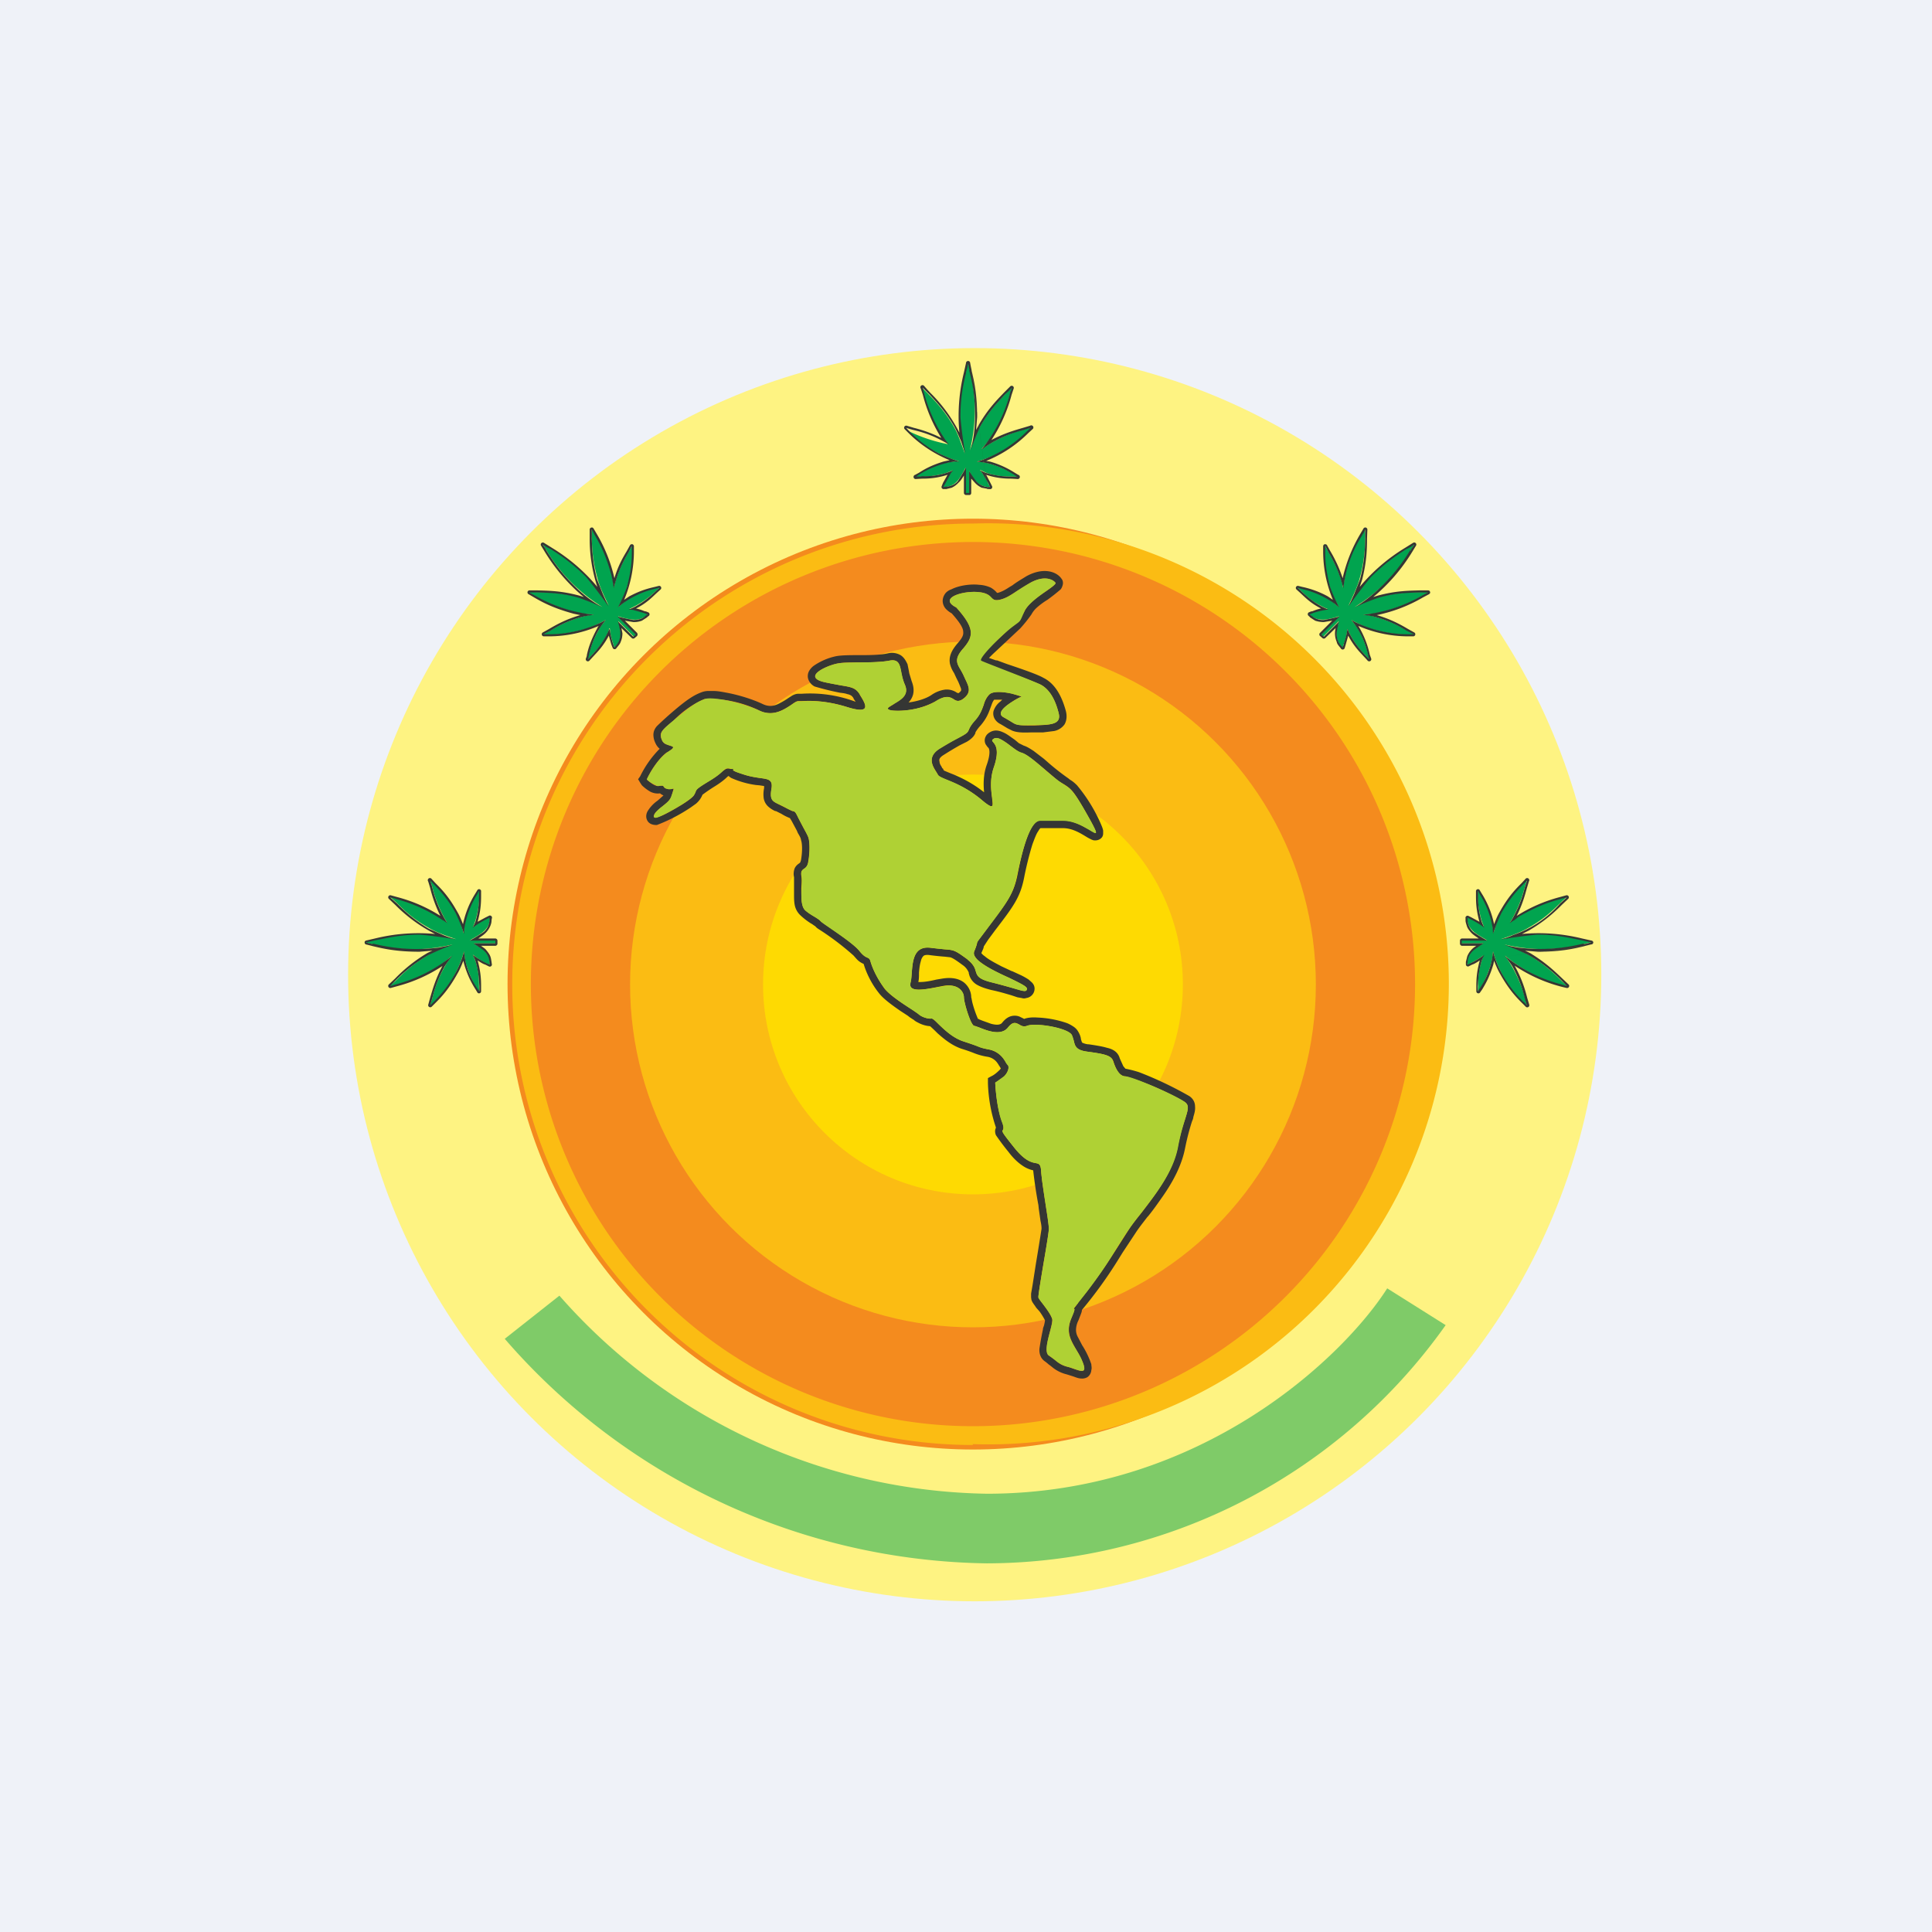 <?xml version="1.0" encoding="UTF-8"?>
<!-- generated by Finnhub -->
<svg viewBox="0 0 55.5 55.5" xmlns="http://www.w3.org/2000/svg">
<path d="M 0,0 H 55.5 V 55.5 H 0 Z" fill="rgb(239, 242, 248)"/>
<circle cx="28" cy="28" r="18" fill="rgb(254, 243, 130)"/>
<circle cx="27.95" cy="28.27" r="13.37" fill="rgb(244, 139, 30)"/>
<path d="M 27.94,41.485 A 13.23,13.23 0 1,0 27.95,15.04 A 13.23,13.23 0 0,0 27.95,41.51 Z M 27.95,40.97 A 12.7,12.7 0 1,0 27.95,15.57 A 12.7,12.7 0 0,0 27.95,40.97 Z" fill="rgb(251, 188, 19)" fill-rule="evenodd"/>
<circle cx="27.95" cy="28.28" r="9.85" fill="rgb(251, 188, 19)"/>
<circle cx="27.95" cy="28.28" r="6.03" fill="rgb(254, 218, 2)"/>
<path d="M 18.33,22.385 L 18.39,22.3 A 2.95,2.95 0 0,1 18.95,21.51 A 0.43,0.43 0 0,1 18.83,21.35 A 0.55,0.55 0 0,1 18.77,21.11 C 18.77,21.01 18.81,20.93 18.87,20.86 A 9.94,9.94 0 0,1 19.32,20.45 C 19.75,20.08 19.95,19.96 20.17,19.88 A 0.55,0.55 0 0,1 20.33,19.85 H 20.5 C 20.63,19.85 20.77,19.88 20.93,19.91 C 21.23,19.97 21.6,20.08 21.9,20.22 C 22.1,20.32 22.26,20.28 22.42,20.19 A 2.03,2.03 0 0,0 22.65,20.05 L 22.76,19.98 C 22.8,19.96 22.86,19.93 22.93,19.93 H 23.02 A 3.71,3.71 0 0,1 24.58,20.16 A 5.62,5.62 0 0,0 24.52,20.07 V 20.06 A 0.25,0.25 0 0,0 24.45,19.98 A 0.32,0.32 0 0,0 24.34,19.94 C 24.29,19.92 24.22,19.91 24.13,19.9 L 24.08,19.89 A 7.74,7.74 0 0,1 23.4,19.72 A 0.38,0.38 0 0,1 23.23,19.54 A 0.3,0.3 0 0,1 23.24,19.28 A 0.5,0.5 0 0,1 23.37,19.13 A 1.78,1.78 0 0,1 24.02,18.85 C 24.18,18.82 24.44,18.82 24.68,18.82 H 24.76 C 25.05,18.82 25.32,18.81 25.5,18.77 A 0.5,0.5 0 0,1 25.87,18.82 C 25.98,18.89 26.03,19 26.07,19.08 L 26.11,19.28 L 26.12,19.34 L 26.19,19.57 C 26.24,19.7 26.26,19.82 26.23,19.95 A 0.54,0.54 0 0,1 26.1,20.18 C 26.33,20.15 26.58,20.08 26.75,19.97 A 0.9,0.9 0 0,1 27.15,19.81 A 0.51,0.51 0 0,1 27.49,19.9 L 27.52,19.91 H 27.54 C 27.6,19.86 27.61,19.84 27.61,19.83 V 19.79 A 3.9,3.9 0 0,0 27.53,19.59 L 27.47,19.47 L 27.41,19.34 L 27.38,19.29 A 0.81,0.81 0 0,1 27.29,19.07 C 27.25,18.87 27.33,18.69 27.5,18.49 C 27.65,18.32 27.68,18.24 27.67,18.15 C 27.67,18.05 27.59,17.9 27.34,17.62 A 0.7,0.7 0 0,1 27.18,17.5 A 0.35,0.35 0 0,1 27.08,17.27 C 27.08,17.17 27.12,17.09 27.17,17.03 C 27.22,16.98 27.27,16.95 27.33,16.93 C 27.54,16.82 27.88,16.77 28.13,16.8 A 0.9,0.9 0 0,1 28.46,16.88 A 0.62,0.62 0 0,1 28.64,17.03 H 28.67 C 28.77,17 28.87,16.95 28.99,16.87 L 29.09,16.81 C 29.19,16.73 29.33,16.65 29.49,16.55 C 29.99,16.28 30.36,16.43 30.49,16.62 C 30.55,16.69 30.54,16.78 30.52,16.83 A 0.3,0.3 0 0,1 30.47,16.93 A 5.31,5.31 0 0,1 30.09,17.23 C 29.99,17.29 29.88,17.37 29.79,17.45 A 0.7,0.7 0 0,0 29.63,17.65 A 4.02,4.02 0 0,1 29.31,18.05 L 28.81,18.52 L 28.51,18.8 L 28.41,18.9 L 28.61,18.97 H 28.64 L 28.94,19.08 C 29.36,19.22 29.82,19.38 29.97,19.47 C 30.34,19.65 30.52,20.06 30.62,20.43 C 30.65,20.55 30.65,20.69 30.58,20.81 A 0.48,0.48 0 0,1 30.28,21 L 29.96,21.04 H 29.61 C 29.35,21.05 29.21,21.04 29.08,20.99 L 28.94,20.92 A 10.98,10.98 0 0,0 28.74,20.8 A 0.39,0.39 0 0,1 28.58,20.66 A 0.31,0.31 0 0,1 28.54,20.43 A 0.56,0.56 0 0,1 28.74,20.15 L 28.79,20.1 H 28.56 C 28.51,20.16 28.5,20.21 28.45,20.34 C 28.4,20.48 28.34,20.64 28.17,20.84 A 1.05,1.05 0 0,0 28.02,21.04 V 21.06 A 0.4,0.4 0 0,1 27.93,21.19 A 0.77,0.77 0 0,1 27.77,21.31 L 27.57,21.41 A 9.6,9.6 0 0,0 27.12,21.68 C 27.02,21.74 27,21.78 26.99,21.8 A 0.12,0.12 0 0,0 26.99,21.88 C 26.99,21.92 27.01,21.97 27.04,22.01 L 27.07,22.07 L 27.09,22.08 L 27.11,22.13 L 27.15,22.15 L 27.27,22.2 L 27.42,22.26 C 27.65,22.36 27.94,22.5 28.27,22.76 C 28.25,22.55 28.24,22.26 28.35,21.96 C 28.47,21.61 28.41,21.51 28.4,21.49 A 0.22,0.22 0 0,0 28.37,21.46 L 28.32,21.39 A 0.24,0.24 0 0,1 28.32,21.15 C 28.35,21.09 28.41,21.05 28.43,21.04 C 28.57,20.95 28.71,20.99 28.8,21.03 C 28.9,21.07 28.98,21.13 29.05,21.18 L 29.15,21.25 L 29.27,21.35 L 29.41,21.42 C 29.51,21.45 29.61,21.52 29.69,21.57 L 29.99,21.8 L 30.15,21.94 A 6.86,6.86 0 0,0 30.69,22.36 L 30.74,22.4 C 30.81,22.44 30.87,22.49 30.94,22.56 A 4.59,4.59 0 0,1 31.62,23.66 C 31.65,23.73 31.68,23.8 31.69,23.86 V 23.93 C 31.69,23.96 31.69,24.01 31.65,24.06 C 31.56,24.16 31.45,24.14 31.42,24.14 A 0.38,0.38 0 0,1 31.32,24.1 A 1.19,1.19 0 0,1 31.21,24.04 C 31.03,23.93 30.8,23.79 30.54,23.79 H 29.89 S 29.86,23.81 29.83,23.87 C 29.77,23.95 29.72,24.09 29.66,24.25 C 29.56,24.57 29.47,24.95 29.42,25.21 C 29.31,25.77 29.12,26.03 28.59,26.72 L 28.39,26.99 A 23.04,23.04 0 0,0 28.26,27.19 C 28.26,27.23 28.23,27.29 28.19,27.38 C 28.21,27.4 28.23,27.43 28.29,27.47 C 28.39,27.56 28.58,27.66 28.77,27.76 L 29.07,27.9 H 29.08 L 29.34,28.02 A 2,2 0 0,1 29.55,28.14 L 29.64,28.22 C 29.66,28.24 29.72,28.3 29.72,28.4 C 29.72,28.44 29.71,28.51 29.66,28.57 A 0.27,0.27 0 0,1 29.48,28.67 C 29.43,28.69 29.38,28.68 29.35,28.67 L 29.23,28.65 L 29.05,28.59 C 28.91,28.55 28.72,28.49 28.48,28.44 C 28.28,28.39 28.15,28.34 28.05,28.28 A 0.49,0.49 0 0,1 27.85,28.03 L 27.83,27.96 V 27.94 A 0.37,0.37 0 0,0 27.8,27.88 A 0.47,0.47 0 0,0 27.65,27.72 C 27.42,27.55 27.36,27.52 27.3,27.5 L 27.12,27.48 H 27.11 A 7.8,7.8 0 0,1 26.73,27.44 C 26.61,27.42 26.55,27.44 26.53,27.46 C 26.5,27.49 26.47,27.53 26.45,27.62 C 26.42,27.72 26.41,27.82 26.4,27.94 V 27.97 C 26.4,28.05 26.4,28.13 26.38,28.21 H 26.43 C 26.57,28.21 26.73,28.18 26.9,28.14 L 27.08,28.11 C 27.34,28.07 27.55,28.11 27.7,28.23 C 27.84,28.35 27.9,28.51 27.9,28.65 A 0.2,0.2 0 0,0 27.91,28.68 V 28.69 L 27.93,28.79 A 3.13,3.13 0 0,0 28.09,29.26 V 29.27 H 28.12 V 29.28 L 28.22,29.32 L 28.47,29.41 C 28.66,29.46 28.74,29.43 28.78,29.39 C 28.86,29.29 28.94,29.22 29.05,29.19 C 29.17,29.16 29.27,29.19 29.32,29.22 A 1.09,1.09 0 0,1 29.42,29.27 C 29.52,29.23 29.67,29.22 29.79,29.23 A 2.97,2.97 0 0,1 30.65,29.39 A 1,1 0 0,1 30.82,29.48 C 30.87,29.51 30.93,29.56 30.97,29.63 C 31.02,29.71 31.04,29.78 31.05,29.83 V 29.85 L 31.08,29.94 L 31.1,29.96 C 31.12,29.96 31.16,29.99 31.26,30 H 31.28 C 31.48,30.03 31.67,30.06 31.8,30.1 C 31.94,30.13 32.1,30.2 32.16,30.38 L 32.17,30.41 L 32.27,30.63 L 32.33,30.7 A 3.37,3.37 0 0,1 32.72,30.8 A 10.48,10.48 0 0,1 34.17,31.49 C 34.27,31.56 34.33,31.66 34.33,31.79 C 34.34,31.89 34.31,31.99 34.28,32.09 C 34.28,32.13 34.26,32.17 34.24,32.22 C 34.18,32.41 34.11,32.65 34.04,33 C 33.94,33.5 33.68,33.97 33.4,34.37 C 33.26,34.57 33.12,34.77 32.98,34.94 L 32.96,34.96 C 32.83,35.13 32.71,35.28 32.62,35.42 L 32.25,35.98 L 32.12,36.19 A 12.53,12.53 0 0,1 31.08,37.63 C 31.08,37.68 31.06,37.72 31.05,37.75 L 30.98,37.93 A 0.63,0.63 0 0,0 30.91,38.2 C 30.91,38.28 30.93,38.35 30.97,38.42 L 31.09,38.65 L 31.11,38.68 A 2.5,2.5 0 0,1 31.35,39.19 C 31.35,39.24 31.37,39.29 31.35,39.36 A 0.27,0.27 0 0,1 31.24,39.56 A 0.3,0.3 0 0,1 31.06,39.6 C 30.98,39.6 30.89,39.56 30.83,39.54 L 30.8,39.53 L 30.64,39.48 A 1.04,1.04 0 0,1 30.26,39.3 L 30.16,39.22 L 30.13,39.2 A 1.31,1.31 0 0,0 30.02,39.11 C 29.87,39.01 29.85,38.84 29.86,38.74 A 8.93,8.93 0 0,1 29.96,38.19 C 29.96,38.15 29.98,38.11 29.99,38.08 A 1.47,1.47 0 0,0 30.02,37.93 L 30.01,37.91 A 1.98,1.98 0 0,0 29.86,37.67 L 29.77,37.57 L 29.73,37.51 A 1.84,1.84 0 0,1 29.68,37.44 A 0.38,0.38 0 0,1 29.63,37.34 L 29.62,37.27 V 37.16 L 29.66,36.93 L 29.76,36.29 L 29.77,36.23 A 74.6,74.6 0 0,0 29.92,35.3 C 29.92,35.27 29.92,35.2 29.89,35.07 L 29.84,34.72 L 29.83,34.62 A 13.64,13.64 0 0,1 29.68,33.62 A 0.87,0.87 0 0,1 29.38,33.49 C 29.26,33.41 29.12,33.29 28.97,33.09 A 6.86,6.86 0 0,1 28.61,32.61 A 0.28,0.28 0 0,1 28.59,32.45 L 28.61,32.39 A 4.36,4.36 0 0,1 28.38,31.11 V 30.97 L 28.49,30.91 C 28.52,30.9 28.61,30.84 28.69,30.76 A 0.23,0.23 0 0,0 28.75,30.69 V 30.68 C 28.73,30.67 28.72,30.65 28.72,30.63 H 28.71 A 0.89,0.89 0 0,0 28.64,30.52 A 0.43,0.43 0 0,0 28.38,30.36 A 1.83,1.83 0 0,1 28,30.26 A 4.38,4.38 0 0,0 27.63,30.13 C 27.33,30.03 27.1,29.83 26.93,29.68 A 4.48,4.48 0 0,0 26.72,29.48 L 26.64,29.47 A 0.9,0.9 0 0,1 26.36,29.37 A 0.48,0.48 0 0,1 26.24,29.29 L 26.22,29.28 A 4.1,4.1 0 0,0 26.13,29.22 L 26.08,29.18 L 25.85,29.03 C 25.65,28.89 25.38,28.7 25.25,28.53 C 25.01,28.23 24.87,27.9 24.81,27.69 A 0.62,0.62 0 0,1 24.7,27.63 C 24.64,27.59 24.59,27.53 24.52,27.45 A 7.8,7.8 0 0,0 23.5,26.68 A 1.03,1.03 0 0,1 23.46,26.65 L 23.41,26.6 L 23.39,26.59 A 2,2 0 0,0 23.32,26.54 L 23.3,26.53 A 2,2 0 0,1 23,26.3 A 0.55,0.55 0 0,1 22.83,26 C 22.81,25.9 22.81,25.79 22.81,25.69 V 25.2 A 0.45,0.45 0 0,1 22.83,24.94 C 22.87,24.86 22.93,24.82 22.96,24.8 A 0.14,0.14 0 0,0 22.99,24.77 L 23.01,24.71 C 23.06,24.41 23.04,24.21 23.01,24.13 C 23.01,24.09 22.98,24.03 22.92,23.93 L 22.89,23.86 L 22.74,23.58 A 2.32,2.32 0 0,0 22.69,23.5 A 1.29,1.29 0 0,1 22.45,23.38 L 22.29,23.3 H 22.27 A 0.8,0.8 0 0,1 22.08,23.18 A 0.42,0.42 0 0,1 21.94,22.94 A 0.86,0.86 0 0,1 21.95,22.64 V 22.58 L 21.82,22.56 L 21.71,22.55 A 2.6,2.6 0 0,1 21.01,22.35 A 0.39,0.39 0 0,1 20.93,22.29 L 20.9,22.31 C 20.84,22.37 20.73,22.47 20.5,22.61 A 4.63,4.63 0 0,0 20.18,22.83 A 0.65,0.65 0 0,1 19.99,23.09 L 19.85,23.19 A 4.84,4.84 0 0,1 18.87,23.7 C 18.82,23.7 18.67,23.7 18.6,23.58 S 18.58,23.35 18.6,23.31 A 1,1 0 0,1 18.89,23 L 19.06,22.85 A 0.37,0.37 0 0,1 18.96,22.79 A 0.46,0.46 0 0,1 18.66,22.73 A 1.23,1.23 0 0,1 18.44,22.56 L 18.4,22.5 L 18.34,22.4 Z M 18.9,22.73 Z M 19.14,22.65 L 19.2,22.67 C 19.29,22.67 19.34,22.65 19.35,22.66 L 19.32,22.77 L 19.31,22.81 L 19.29,22.86 V 22.88 C 19.24,22.98 19.21,23.02 19.02,23.17 A 1.62,1.62 0 0,0 18.83,23.34 C 18.76,23.44 18.76,23.5 18.85,23.49 L 18.99,23.44 L 19.08,23.4 C 19.38,23.25 19.84,22.98 19.93,22.85 A 0.49,0.49 0 0,0 19.98,22.75 C 20.01,22.67 20.02,22.65 20.38,22.43 C 20.6,22.3 20.7,22.21 20.76,22.15 L 20.85,22.09 C 20.89,22.07 20.93,22.07 20.99,22.09 C 21.08,22.09 21.08,22.09 21.07,22.11 C 21.05,22.11 21.03,22.14 21.25,22.21 L 21.37,22.25 C 21.55,22.31 21.71,22.33 21.83,22.35 C 22.08,22.38 22.21,22.4 22.16,22.67 C 22.11,22.98 22.2,23.02 22.38,23.11 L 22.56,23.2 L 22.76,23.3 C 22.84,23.31 22.85,23.32 22.93,23.49 L 23.07,23.76 C 23.14,23.89 23.2,23.99 23.22,24.06 C 23.26,24.18 23.27,24.44 23.22,24.74 C 23.2,24.89 23.14,24.93 23.09,24.96 C 23.04,25 23,25.03 23.02,25.16 C 23.04,25.26 23.03,25.38 23.02,25.51 C 23.02,25.76 23.01,26.03 23.13,26.15 C 23.23,26.24 23.34,26.3 23.43,26.35 C 23.5,26.4 23.55,26.43 23.58,26.47 L 23.87,26.67 C 24.15,26.87 24.55,27.14 24.69,27.32 C 24.8,27.46 24.87,27.49 24.92,27.51 C 24.96,27.53 24.99,27.54 25.01,27.63 C 25.06,27.81 25.2,28.11 25.41,28.4 C 25.57,28.6 25.96,28.85 26.2,29 L 26.4,29.14 C 26.45,29.2 26.66,29.28 26.76,29.26 C 26.8,29.26 26.86,29.32 26.96,29.42 C 27.13,29.58 27.38,29.82 27.69,29.92 L 28.08,30.05 C 28.17,30.09 28.21,30.11 28.42,30.15 A 0.7,0.7 0 0,1 28.9,30.53 L 28.95,30.59 C 29,30.64 28.97,30.79 28.85,30.92 C 28.74,31.01 28.63,31.08 28.59,31.1 C 28.6,31.33 28.65,31.88 28.79,32.23 C 28.85,32.4 28.82,32.43 28.81,32.46 C 28.78,32.51 28.78,32.52 29.13,32.96 C 29.44,33.35 29.63,33.39 29.75,33.41 C 29.85,33.43 29.9,33.44 29.91,33.66 C 29.93,33.93 30,34.34 30.05,34.68 C 30.1,34.98 30.13,35.22 30.13,35.3 C 30.13,35.38 30.06,35.82 29.98,36.27 C 29.9,36.75 29.82,37.24 29.83,37.27 A 1,1 0 0,0 29.94,37.43 C 30.05,37.58 30.21,37.79 30.23,37.91 C 30.23,37.98 30.2,38.11 30.16,38.26 C 30.09,38.53 30.01,38.86 30.13,38.94 L 30.3,39.06 C 30.4,39.15 30.5,39.23 30.7,39.27 L 30.87,39.33 C 31.08,39.4 31.24,39.46 31.09,39.1 C 31.04,38.97 30.97,38.86 30.91,38.76 C 30.75,38.48 30.61,38.24 30.79,37.84 A 1.9,1.9 0 0,0 30.8,37.8 C 30.91,37.56 30.85,37.6 30.84,37.6 L 30.97,37.43 V 37.42 L 31.23,37.09 C 31.67,36.51 31.87,36.19 32.07,35.88 L 32.44,35.3 C 32.54,35.15 32.66,35 32.79,34.84 C 33.2,34.3 33.69,33.67 33.83,32.96 C 33.9,32.59 33.98,32.34 34.04,32.16 C 34.13,31.87 34.17,31.76 34.04,31.66 A 8.03,8.03 0 0,0 32.33,30.92 C 32.13,30.92 32.03,30.64 31.98,30.48 L 31.97,30.46 C 31.91,30.31 31.67,30.27 31.23,30.21 C 30.91,30.17 30.88,30.05 30.85,29.91 L 30.79,29.73 C 30.67,29.53 29.74,29.37 29.5,29.47 C 29.4,29.5 29.34,29.47 29.28,29.43 C 29.18,29.38 29.1,29.33 28.95,29.53 C 28.75,29.76 28.36,29.61 28.14,29.52 L 27.99,29.47 C 27.89,29.47 27.69,28.8 27.69,28.65 C 27.69,28.5 27.54,28.25 27.11,28.32 L 26.95,28.35 C 26.55,28.43 26.09,28.52 26.15,28.23 C 26.18,28.15 26.18,28.06 26.19,27.95 C 26.22,27.6 26.25,27.15 26.76,27.23 L 27.13,27.27 C 27.41,27.29 27.43,27.3 27.78,27.55 L 27.82,27.59 C 27.9,27.65 27.95,27.72 27.98,27.77 C 28.01,27.82 28.02,27.87 28.03,27.9 C 28.07,28.03 28.1,28.13 28.53,28.23 L 29.12,28.39 L 29.3,28.44 C 29.44,28.48 29.5,28.48 29.5,28.4 C 29.5,28.37 29.45,28.33 29.36,28.28 L 29.19,28.19 L 28.99,28.09 C 28.69,27.96 28.35,27.79 28.15,27.63 A 0.52,0.52 0 0,1 27.99,27.45 A 0.16,0.16 0 0,1 27.99,27.32 C 28.06,27.15 28.06,27.12 28.07,27.09 C 28.07,27.04 28.11,27.01 28.42,26.59 C 28.95,25.89 29.11,25.67 29.22,25.17 C 29.32,24.66 29.55,23.57 29.88,23.57 H 30.54 C 30.79,23.57 31.02,23.68 31.19,23.78 L 31.29,23.83 L 31.32,23.85 C 31.49,23.95 31.54,23.99 31.41,23.73 A 6.28,6.28 0 0,0 31.28,23.49 C 30.85,22.72 30.78,22.67 30.58,22.54 L 30.41,22.44 L 30.01,22.1 C 29.76,21.89 29.51,21.67 29.35,21.63 C 29.25,21.6 29.14,21.51 29.02,21.42 A 1.73,1.73 0 0,0 28.71,21.22 C 28.65,21.2 28.59,21.19 28.55,21.22 C 28.48,21.26 28.5,21.28 28.53,21.32 C 28.59,21.39 28.72,21.54 28.55,22.04 C 28.43,22.38 28.47,22.71 28.5,22.92 V 22.94 C 28.53,23.16 28.54,23.24 28.31,23.07 A 3.6,3.6 0 0,1 28.19,22.97 C 27.79,22.64 27.42,22.49 27.19,22.4 C 27.05,22.34 26.96,22.3 26.94,22.25 L 26.9,22.18 C 26.8,22.02 26.61,21.74 27,21.5 A 9.86,9.86 0 0,1 27.66,21.13 C 27.79,21.05 27.8,21.03 27.83,20.97 C 27.85,20.92 27.88,20.84 28.01,20.69 C 28.16,20.53 28.21,20.38 28.26,20.25 A 0.68,0.68 0 0,1 28.42,19.95 C 28.52,19.85 28.81,19.87 29.05,19.92 L 29.35,20.01 C 29.27,20.04 29.18,20.09 29.09,20.15 C 28.84,20.31 28.62,20.5 28.84,20.61 L 29.06,20.74 C 29.19,20.82 29.23,20.84 29.6,20.84 H 29.71 C 30.17,20.82 30.5,20.82 30.41,20.48 C 30.32,20.12 30.16,19.8 29.88,19.66 A 20.39,20.39 0 0,0 28.23,19.06 H 28.21 A 3.26,3.26 0 0,1 28.01,18.96 L 28.16,18.83 L 28.18,18.81 L 28.37,18.64 C 28.77,18.28 29.36,17.74 29.43,17.56 C 29.53,17.34 29.83,17.13 30.07,16.97 C 30.23,16.86 30.34,16.77 30.32,16.74 C 30.26,16.66 30.02,16.51 29.6,16.74 L 29.21,16.98 C 29.03,17.1 28.89,17.19 28.71,17.23 C 28.57,17.26 28.53,17.22 28.48,17.17 C 28.43,17.11 28.35,17.03 28.12,17.01 C 27.66,16.96 26.94,17.18 27.47,17.45 C 28.01,18.05 27.97,18.28 27.67,18.63 C 27.41,18.92 27.48,19.05 27.59,19.23 A 2.1,2.1 0 0,1 27.72,19.49 C 27.83,19.72 27.92,19.89 27.66,20.08 C 27.53,20.17 27.46,20.13 27.39,20.08 C 27.29,20.02 27.17,19.96 26.87,20.15 A 2.27,2.27 0 0,1 25.61,20.41 C 25.51,20.39 25.47,20.36 25.54,20.31 L 25.67,20.23 L 25.68,20.22 L 25.71,20.2 C 25.91,20.08 26.12,19.95 25.99,19.66 A 1.61,1.61 0 0,1 25.89,19.32 C 25.85,19.09 25.82,18.92 25.54,18.98 C 25.32,19.02 24.99,19.03 24.69,19.03 C 24.44,19.03 24.2,19.03 24.06,19.06 C 23.74,19.12 23.02,19.45 23.7,19.6 L 24.16,19.69 C 24.46,19.74 24.58,19.76 24.7,19.95 V 19.96 C 24.87,20.23 25.06,20.54 24.33,20.31 C 23.69,20.11 23.25,20.13 23.03,20.14 H 22.93 C 22.88,20.14 22.81,20.19 22.73,20.25 C 22.51,20.39 22.2,20.6 21.81,20.41 A 3.3,3.3 0 0,0 20.24,20.08 A 2.7,2.7 0 0,0 19.35,20.7 C 19,20.99 18.92,21.05 19.02,21.27 C 19.04,21.32 19.09,21.36 19.13,21.38 H 19.14 L 19.25,21.42 C 19.35,21.45 19.4,21.47 19.2,21.59 L 19.18,21.61 H 19.16 C 18.89,21.81 18.66,22.21 18.58,22.39 C 18.6,22.42 18.78,22.56 18.85,22.57 C 18.9,22.59 18.93,22.58 18.95,22.57 H 19.02 C 19.05,22.57 19.06,22.59 19.07,22.6 C 19.08,22.62 19.1,22.64 19.14,22.65 Z M 31.52,23.73 Z M 21.22,22.26 H 21.21 C 21.21,22.27 21.21,22.26 21.21,22.26 Z M 21,22.3 Z M 26.7,29.46 Z M 27.1,22.12 Z M 27.5,19.92 Z M 24.64,20.3 Z" fill="rgb(53, 54, 52)"/>
<path d="M 18.84,22.555 A 0.83,0.83 0 0,1 18.58,22.39 C 18.67,22.19 18.92,21.77 19.2,21.59 C 19.55,21.37 19.12,21.49 19.02,21.27 C 18.92,21.03 19.02,20.97 19.45,20.61 C 19.88,20.25 20.05,20.15 20.25,20.08 C 20.43,20.01 21.25,20.15 21.81,20.41 C 22.37,20.68 22.76,20.15 22.93,20.15 C 23.1,20.15 23.58,20.08 24.33,20.31 C 25.07,20.54 24.86,20.21 24.7,19.95 C 24.54,19.68 24.37,19.75 23.7,19.6 C 23.02,19.45 23.74,19.12 24.06,19.06 C 24.37,19 25.13,19.06 25.54,18.98 C 25.94,18.9 25.83,19.28 25.99,19.66 C 26.16,20.03 25.77,20.15 25.54,20.31 C 25.31,20.47 26.34,20.48 26.87,20.15 C 27.4,19.81 27.36,20.29 27.67,20.08 C 27.97,19.87 27.79,19.66 27.67,19.38 C 27.53,19.1 27.36,18.98 27.67,18.63 C 27.97,18.28 28.01,18.05 27.47,17.45 C 26.94,17.18 27.67,16.96 28.12,17.01 C 28.57,17.06 28.42,17.29 28.72,17.23 C 29,17.17 29.18,16.97 29.6,16.74 C 30.02,16.51 30.26,16.66 30.32,16.74 C 30.38,16.82 29.6,17.2 29.43,17.56 C 29.27,17.92 29.35,17.8 29.03,18.05 C 28.73,18.29 28.09,18.93 28.19,18.98 C 28.28,19.03 29.59,19.52 29.88,19.66 C 30.16,19.8 30.32,20.12 30.41,20.48 C 30.51,20.85 30.11,20.82 29.6,20.83 C 29.08,20.85 29.21,20.8 28.84,20.61 C 28.54,20.46 29.06,20.15 29.35,20.01 C 29.11,19.92 28.58,19.8 28.42,19.95 C 28.22,20.13 28.29,20.38 28.02,20.69 C 27.73,21.01 27.91,20.99 27.66,21.13 C 27.42,21.27 27.47,21.22 27.01,21.5 C 26.54,21.78 26.88,22.13 26.94,22.25 C 27,22.38 27.54,22.43 28.19,22.97 S 28.28,22.81 28.55,22.04 S 28.36,21.34 28.55,21.22 C 28.73,21.1 29.11,21.56 29.35,21.62 C 29.6,21.7 30.06,22.18 30.41,22.43 C 30.76,22.69 30.75,22.55 31.28,23.49 C 31.8,24.43 31.24,23.58 30.54,23.58 H 29.88 C 29.55,23.58 29.32,24.66 29.21,25.17 C 29.11,25.67 28.95,25.9 28.42,26.6 C 27.9,27.3 28.16,26.91 27.99,27.32 C 27.81,27.72 29.5,28.22 29.5,28.4 C 29.5,28.57 29.25,28.4 28.52,28.23 C 27.8,28.06 28.23,27.89 27.78,27.55 C 27.32,27.21 27.43,27.32 26.76,27.23 C 26.1,27.13 26.24,27.9 26.16,28.23 C 26.07,28.56 26.68,28.4 27.11,28.33 C 27.54,28.25 27.69,28.5 27.69,28.65 S 27.89,29.47 27.99,29.47 C 28.09,29.47 28.69,29.84 28.95,29.52 C 29.2,29.21 29.27,29.56 29.5,29.47 C 29.74,29.37 30.67,29.52 30.79,29.73 C 30.9,29.94 30.79,30.15 31.23,30.21 S 31.91,30.31 31.96,30.46 C 32.02,30.61 32.13,30.92 32.33,30.92 C 32.53,30.92 33.83,31.49 34.04,31.66 C 34.25,31.82 34.01,32.04 33.84,32.96 C 33.66,33.89 32.86,34.69 32.44,35.3 C 32.02,35.9 31.93,36.18 31.23,37.1 C 30.53,38 31.04,37.28 30.79,37.84 C 30.53,38.4 30.9,38.64 31.09,39.1 C 31.28,39.55 30.97,39.34 30.69,39.27 C 30.41,39.2 30.33,39.07 30.13,38.94 C 29.93,38.81 30.25,38.1 30.23,37.91 C 30.2,37.72 29.85,37.35 29.83,37.28 C 29.81,37.21 30.13,35.48 30.13,35.3 C 30.13,35.12 29.95,34.14 29.91,33.66 C 29.88,33.19 29.71,33.69 29.13,32.96 C 28.55,32.24 28.95,32.66 28.78,32.23 C 28.65,31.88 28.6,31.33 28.59,31.1 L 28.84,30.92 C 28.97,30.8 29,30.64 28.94,30.59 C 28.89,30.55 28.79,30.22 28.42,30.15 S 28.19,30.08 27.69,29.92 C 27.19,29.77 26.86,29.24 26.76,29.26 A 0.58,0.58 0 0,1 26.39,29.14 C 26.34,29.08 25.64,28.68 25.42,28.4 A 2.4,2.4 0 0,1 25.01,27.63 C 24.96,27.45 24.91,27.59 24.69,27.32 S 23.63,26.54 23.58,26.47 C 23.52,26.39 23.33,26.32 23.13,26.15 C 22.94,25.97 23.07,25.43 23.03,25.17 C 22.98,24.9 23.17,25.04 23.23,24.74 C 23.27,24.44 23.26,24.18 23.23,24.07 C 23.18,23.95 23.07,23.76 22.93,23.49 C 22.8,23.22 22.85,23.37 22.55,23.19 C 22.25,23.02 22.09,23.07 22.16,22.67 S 21.93,22.43 21.37,22.25 C 20.82,22.08 21.22,22.12 20.99,22.08 C 20.77,22.04 20.88,22.13 20.39,22.43 C 19.89,22.73 20.05,22.67 19.93,22.85 C 19.8,23.02 18.98,23.48 18.85,23.49 C 18.72,23.5 18.78,23.35 19.02,23.17 C 19.26,22.98 19.25,22.97 19.32,22.77 C 19.39,22.58 19.35,22.69 19.2,22.67 C 19.04,22.65 19.09,22.57 19.02,22.57 C 18.95,22.57 18.92,22.59 18.85,22.57 Z" fill="rgb(175, 209, 52)"/>
<path d="M 28.15,13.495 L 28.35,13.59 C 28.67,13.69 28.9,13.69 29.09,13.69 L 29.25,13.7 A 2.7,2.7 0 0,0 28.43,13.32 C 28.33,13.29 28.19,13.27 28.06,13.26 C 28.27,13.2 28.52,13.11 28.69,13.01 C 29.15,12.76 29.37,12.55 29.54,12.39 L 29.66,12.27 L 29.44,12.33 A 3.78,3.78 0 0,0 28.19,12.91 C 28.32,12.76 28.46,12.59 28.55,12.44 C 28.85,11.91 28.95,11.57 29.03,11.29 L 29.09,11.11 L 28.9,11.29 C 28.69,11.52 28.43,11.78 28.16,12.24 C 28.06,12.42 27.94,12.71 27.86,12.94 A 4.8,4.8 0 0,0 27.8,10.4 L 27.74,10.68 C 27.66,11 27.57,11.39 27.57,11.98 C 27.57,12.3 27.67,12.84 27.72,13.04 C 27.64,12.82 27.52,12.45 27.39,12.24 C 27.12,11.78 26.86,11.52 26.64,11.29 A 6.56,6.56 0 0,1 26.46,11.11 L 26.52,11.29 C 26.6,11.57 26.69,11.91 27,12.44 L 27.23,12.76 A 4.6,4.6 0 0,1 26.09,12.38 A 3.2,3.2 0 0,0 27.55,13.25 A 2.2,2.2 0 0,0 26.37,13.64 L 26.27,13.7 H 26.43 C 26.63,13.69 26.85,13.68 27.17,13.59 L 27.37,13.51 C 27.24,13.65 27.17,13.79 27.12,13.91 L 27.07,14.01 L 27.14,13.99 A 0.5,0.5 0 0,0 27.49,13.83 C 27.57,13.75 27.69,13.53 27.74,13.43 V 14.17 H 27.84 V 13.53 C 27.89,13.63 27.97,13.77 28.04,13.83 A 0.5,0.5 0 0,0 28.38,13.99 C 28.4,13.99 28.43,13.99 28.45,14.01 L 28.4,13.91 A 1.88,1.88 0 0,0 28.16,13.51 Z" fill="rgb(1, 164, 79)"/>
<path d="M 27.84,10.635 C 27.92,10.95 28.01,11.31 28.01,11.98 A 3.63,3.63 0 0,1 27.88,12.94 A 6.94,6.94 0 0,1 28.16,12.25 C 28.42,11.8 28.67,11.55 28.88,11.32 L 28.97,11.24 L 29.07,11.14 L 29.02,11.27 L 29.01,11.32 A 4.32,4.32 0 0,1 28.19,12.92 A 3.24,3.24 0 0,1 28.49,12.72 C 28.87,12.5 29.16,12.42 29.41,12.35 A 12.51,12.51 0 0,0 29.61,12.29 A 3.7,3.7 0 0,0 29.5,12.39 A 3.55,3.55 0 0,1 28.2,13.22 L 28.06,13.26 A 2.66,2.66 0 0,1 28.42,13.32 C 28.78,13.42 28.97,13.54 29.12,13.63 L 29.22,13.7 L 29.1,13.69 H 29.06 C 28.88,13.69 28.66,13.68 28.34,13.59 A 1.02,1.02 0 0,1 28.16,13.51 L 28.23,13.61 L 28.4,13.9 L 28.41,13.93 L 28.44,13.99 H 28.37 A 0.48,0.48 0 0,1 28.04,13.82 A 3.57,3.57 0 0,1 27.84,13.53 V 14.16 H 27.75 V 13.43 A 6.4,6.4 0 0,1 27.51,13.83 A 0.48,0.48 0 0,1 27.17,13.98 L 27.1,13.99 L 27.13,13.93 L 27.15,13.9 L 27.31,13.6 L 27.38,13.51 A 1.95,1.95 0 0,1 27.2,13.58 C 26.89,13.68 26.67,13.68 26.48,13.68 L 26.45,13.69 H 26.32 A 2.6,2.6 0 0,1 27.41,13.26 H 27.56 A 4.9,4.9 0 0,1 26.96,13.02 A 3.56,3.56 0 0,1 26.03,12.29 A 3.94,3.94 0 0,0 26.23,12.35 C 26.48,12.41 26.76,12.49 27.12,12.69 A 4.28,4.28 0 0,1 27.26,12.77 A 3.78,3.78 0 0,1 27.18,12.67 L 27.16,12.64 A 4.32,4.32 0 0,1 26.51,11.14 A 4.28,4.28 0 0,0 26.69,11.32 C 26.89,11.54 27.15,11.8 27.41,12.25 C 27.48,12.37 27.54,12.52 27.61,12.68 L 27.73,13.04 A 12.1,12.1 0 0,1 27.59,11.99 C 27.59,11.42 27.67,11.04 27.75,10.72 C 27.75,10.67 27.77,10.62 27.78,10.59 L 27.81,10.44 A 4.62,4.62 0 0,0 27.85,10.64 Z M 27.91,10.63 A 6.22,6.22 0 0,1 27.87,10.43 A 0.06,0.06 0 0,0 27.75,10.43 L 27.69,10.7 A 5.21,5.21 0 0,0 27.56,12.43 A 4.4,4.4 0 0,0 26.73,11.29 A 6.4,6.4 0 0,1 26.55,11.09 A 0.06,0.06 0 0,0 26.45,11.16 L 26.51,11.34 A 4.37,4.37 0 0,0 27.04,12.58 A 3.82,3.82 0 0,0 26.25,12.29 L 26.05,12.23 A 0.06,0.06 0 0,0 25.99,12.33 L 26.1,12.44 A 3.61,3.61 0 0,0 27.28,13.22 L 27.1,13.26 C 26.74,13.37 26.54,13.49 26.4,13.58 L 26.29,13.64 A 0.06,0.06 0 0,0 26.32,13.76 L 26.48,13.75 C 26.67,13.75 26.9,13.74 27.22,13.64 L 27.09,13.87 L 27.05,13.97 A 0.06,0.06 0 0,0 27.11,14.05 A 0.5,0.5 0 0,1 27.18,14.05 L 27.34,14.01 A 0.63,0.63 0 0,0 27.54,13.86 C 27.59,13.82 27.64,13.74 27.69,13.66 V 14.16 C 27.69,14.19 27.72,14.22 27.75,14.22 H 27.85 C 27.88,14.22 27.9,14.19 27.9,14.16 V 13.75 L 28,13.86 C 28.07,13.94 28.14,13.98 28.2,14.01 L 28.36,14.04 M 27.91,10.64 C 27.98,10.94 28.07,11.31 28.07,11.98 L 28.04,12.35 L 28.11,12.22 C 28.37,11.76 28.63,11.5 28.84,11.28 L 29.02,11.1 A 0.06,0.06 0 0,1 29.12,11.16 L 29.06,11.34 A 4.37,4.37 0 0,1 28.48,12.64 C 28.86,12.44 29.15,12.36 29.39,12.29 L 29.59,12.23 A 0.06,0.06 0 0,1 29.66,12.33 L 29.54,12.44 A 3.62,3.62 0 0,1 28.33,13.24 L 28.44,13.26 A 2.67,2.67 0 0,1 29.15,13.58 L 29.25,13.64 A 0.06,0.06 0 0,1 29.22,13.76 L 29.06,13.75 C 28.87,13.75 28.64,13.74 28.33,13.64 L 28.45,13.87 L 28.5,13.97 A 0.06,0.06 0 0,1 28.43,14.05 A 0.5,0.5 0 0,0 28.36,14.05" fill="rgb(53, 54, 52)" fill-rule="evenodd"/>
<path d="M 38.69,18.045 L 38.79,18.24 C 38.95,18.54 39.1,18.7 39.24,18.84 L 39.34,18.96 A 3.31,3.31 0 0,1 39.32,18.84 C 39.27,18.67 39.22,18.45 39.04,18.11 C 38.98,18.01 38.9,17.91 38.82,17.81 C 39.01,17.91 39.24,18.03 39.44,18.08 C 39.94,18.22 40.24,18.23 40.48,18.23 H 40.64 A 5.53,5.53 0 0,1 40.45,18.13 C 40.22,18 39.95,17.84 39.51,17.72 C 39.41,17.69 39.28,17.67 39.15,17.65 C 39.35,17.65 39.57,17.62 39.74,17.57 C 40.34,17.41 40.64,17.24 40.89,17.1 L 41.07,17 L 40.8,17.01 C 40.5,17.01 40.13,17.02 39.61,17.15 C 39.41,17.21 39.12,17.34 38.91,17.44 A 4.8,4.8 0 0,0 40.65,15.6 L 40.41,15.75 C 40.13,15.93 39.79,16.14 39.38,16.55 C 39.15,16.78 38.84,17.24 38.73,17.41 C 38.83,17.2 39,16.85 39.06,16.61 A 4.41,4.41 0 0,0 39.21,15.15 L 39.11,15.33 C 38.98,15.57 38.81,15.88 38.65,16.48 L 38.58,16.88 L 38.56,16.76 C 38.43,16.33 38.28,16.06 38.14,15.82 L 38.04,15.63 V 15.8 A 3.19,3.19 0 0,0 38.46,17.44 A 2.2,2.2 0 0,0 38.09,17.16 C 37.75,16.98 37.53,16.93 37.36,16.88 A 3.32,3.32 0 0,1 37.24,16.85 L 37.36,16.96 C 37.5,17.09 37.66,17.26 37.96,17.41 C 38.01,17.44 38.07,17.47 38.14,17.49 A 1.88,1.88 0 0,0 37.59,17.63 L 37.65,17.68 C 37.72,17.73 37.8,17.8 38.01,17.8 C 38.12,17.8 38.36,17.74 38.47,17.7 L 37.95,18.23 L 38.01,18.29 L 38.46,17.84 C 38.43,17.96 38.39,18.11 38.39,18.19 C 38.39,18.39 38.46,18.48 38.52,18.55 L 38.57,18.61 L 38.6,18.51 C 38.64,18.39 38.7,18.24 38.7,18.06 Z" fill="rgb(1, 164, 79)"/>
<path d="M 40.51,15.805 A 5.14,5.14 0 0,1 39.24,17.23 C 39.13,17.31 39.02,17.39 38.91,17.45 A 7.1,7.1 0 0,1 39.6,17.17 C 40.1,17.03 40.46,17.03 40.77,17.02 A 14.9,14.9 0 0,0 41.02,17.02 A 3.97,3.97 0 0,0 40.85,17.11 A 4.32,4.32 0 0,1 39.15,17.66 A 3.2,3.2 0 0,1 39.5,17.72 C 39.93,17.84 40.2,17.99 40.41,18.12 A 8.14,8.14 0 0,0 40.61,18.22 H 40.44 A 3.56,3.56 0 0,1 38.95,17.88 A 5.16,5.16 0 0,1 38.82,17.81 A 2.63,2.63 0 0,1 39.03,18.11 C 39.21,18.43 39.26,18.65 39.3,18.81 V 18.82 L 39.33,18.94 A 3.04,3.04 0 0,0 39.24,18.84 L 39.22,18.82 C 39.09,18.68 38.94,18.52 38.79,18.24 A 1.04,1.04 0 0,1 38.71,18.06 L 38.69,18.17 C 38.67,18.3 38.63,18.4 38.6,18.5 V 18.53 C 38.58,18.55 38.57,18.58 38.57,18.6 A 0.55,0.55 0 0,0 38.52,18.54 A 0.48,0.48 0 0,1 38.4,18.19 C 38.4,18.13 38.42,18.05 38.44,17.96 C 38.44,17.92 38.46,17.88 38.47,17.85 L 38.03,18.29 L 37.96,18.23 L 38.48,17.71 A 5.77,5.77 0 0,1 38.03,17.81 A 0.48,0.48 0 0,1 37.68,17.69 L 37.62,17.65 A 2.5,2.5 0 0,0 37.72,17.61 A 2.2,2.2 0 0,1 38.16,17.51 A 1.97,1.97 0 0,1 37.98,17.43 C 37.69,17.27 37.53,17.12 37.39,16.99 L 37.37,16.97 A 3.17,3.17 0 0,0 37.27,16.88 A 3.26,3.26 0 0,0 37.4,16.92 A 2.6,2.6 0 0,1 38.35,17.35 L 38.47,17.45 A 5.14,5.14 0 0,1 38.21,16.86 C 38.08,16.37 38.07,16.08 38.07,15.85 V 15.68 A 3.89,3.89 0 0,0 38.17,15.88 A 3.72,3.72 0 0,1 38.59,16.9 A 3.54,3.54 0 0,1 39.13,15.38 C 39.13,15.36 39.15,15.34 39.16,15.33 L 39.22,15.21 A 4.1,4.1 0 0,0 39.22,15.47 C 39.21,15.77 39.2,16.13 39.07,16.64 L 38.9,17.07 L 38.74,17.42 A 12.23,12.23 0 0,1 39.38,16.58 C 39.78,16.18 40.11,15.96 40.39,15.78 L 40.51,15.72 L 40.63,15.64 L 40.55,15.76 L 40.52,15.82 Z M 40.57,15.85 L 40.68,15.67 A 0.06,0.06 0 0,0 40.6,15.59 L 40.36,15.74 A 5.21,5.21 0 0,0 39.06,16.86 L 39.13,16.65 C 39.26,16.14 39.27,15.77 39.27,15.47 L 39.28,15.21 A 0.06,0.06 0 0,0 39.17,15.18 L 39.07,15.35 A 4.38,4.38 0 0,0 38.57,16.61 A 3.82,3.82 0 0,0 38.22,15.84 A 5.43,5.43 0 0,1 38.12,15.66 A 0.06,0.06 0 0,0 38.01,15.69 V 15.85 A 3.61,3.61 0 0,0 38.29,17.23 L 38.14,17.13 A 2.66,2.66 0 0,0 37.41,16.86 L 37.29,16.83 A 0.06,0.06 0 0,0 37.24,16.93 L 37.35,17.03 C 37.49,17.16 37.65,17.33 37.95,17.48 C 37.85,17.5 37.77,17.53 37.7,17.56 C 37.66,17.56 37.63,17.58 37.6,17.59 A 0.06,0.06 0 0,0 37.59,17.69 A 0.5,0.5 0 0,1 37.64,17.74 L 37.78,17.83 C 37.84,17.85 37.92,17.87 38.03,17.87 L 38.27,17.83 L 37.92,18.18 A 0.06,0.06 0 0,0 37.92,18.27 L 37.99,18.33 C 38.01,18.35 38.05,18.35 38.07,18.33 L 38.37,18.04 A 0.62,0.62 0 0,0 38.4,18.44 C 38.41,18.5 38.45,18.54 38.48,18.58 M 40.57,15.85 A 5.2,5.2 0 0,1 39.45,17.15 L 39.58,17.11 C 40.1,16.97 40.46,16.97 40.77,16.96 H 41.02 C 41.05,16.96 41.07,16.97 41.08,17 C 41.09,17.03 41.08,17.05 41.05,17.07 L 40.88,17.16 A 4.38,4.38 0 0,1 39.55,17.67 C 39.96,17.79 40.23,17.94 40.45,18.07 L 40.63,18.17 A 0.06,0.06 0 0,1 40.6,18.28 H 40.44 A 3.61,3.61 0 0,1 39.02,17.98 A 2.67,2.67 0 0,1 39.35,18.81 L 39.39,18.92 A 0.06,0.06 0 0,1 39.29,18.98 A 3.65,3.65 0 0,0 39.18,18.86 C 39.05,18.72 38.89,18.56 38.73,18.26 L 38.66,18.51 L 38.63,18.61 A 0.06,0.06 0 0,1 38.52,18.63 A 0.5,0.5 0 0,0 38.48,18.58" fill="rgb(53, 54, 52)" fill-rule="evenodd"/>
<path d="M 42.62,27.415 L 42.56,27.61 C 42.46,27.93 42.46,28.16 42.46,28.36 L 42.45,28.52 L 42.51,28.42 C 42.61,28.26 42.71,28.07 42.83,27.7 C 42.86,27.59 42.88,27.45 42.89,27.33 A 3.25,3.25 0 0,0 43.76,28.8 L 43.88,28.92 C 43.85,28.86 43.84,28.78 43.82,28.71 A 3.77,3.77 0 0,0 43.23,27.45 A 4.35,4.35 0 0,0 45.04,28.35 L 44.85,28.17 A 4.4,4.4 0 0,0 43.91,27.43 A 4.4,4.4 0 0,0 43.21,27.13 A 4.8,4.8 0 0,0 45.54,27.11 L 45.74,27.06 A 7.62,7.62 0 0,1 45.47,27 C 45.14,26.93 44.76,26.84 44.17,26.84 C 43.85,26.84 43.31,26.94 43.11,26.98 C 43.33,26.91 43.7,26.78 43.91,26.65 C 44.37,26.39 44.63,26.13 44.85,25.91 L 45.05,25.73 L 44.85,25.78 A 4.35,4.35 0 0,0 43.38,26.5 A 3.77,3.77 0 0,0 43.81,25.45 L 43.88,25.24 L 43.76,25.36 C 43.6,25.53 43.39,25.74 43.13,26.2 C 43.04,26.37 42.96,26.6 42.9,26.81 C 42.89,26.66 42.87,26.49 42.83,26.36 C 42.72,25.99 42.6,25.79 42.51,25.64 L 42.45,25.54 A 4,4 0 0,1 42.45,25.7 C 42.45,25.89 42.47,26.12 42.56,26.44 L 42.63,26.63 A 1.88,1.88 0 0,0 42.14,26.33 L 42.15,26.41 C 42.16,26.5 42.17,26.61 42.32,26.75 C 42.4,26.83 42.62,26.95 42.72,27.01 H 41.98 V 27.1 H 42.61 C 42.51,27.16 42.38,27.24 42.31,27.3 C 42.17,27.45 42.16,27.55 42.15,27.64 V 27.72 L 42.25,27.67 C 42.35,27.61 42.5,27.54 42.63,27.43 Z" fill="rgb(1, 164, 79)"/>
<path d="M 45.49,27.105 A 5.13,5.13 0 0,1 43.6,27.22 A 6.98,6.98 0 0,1 43.21,27.14 A 6.98,6.98 0 0,1 43.9,27.43 A 4.34,4.34 0 0,1 45.01,28.33 A 3.96,3.96 0 0,0 44.82,28.27 A 4.32,4.32 0 0,1 43.22,27.45 A 3.22,3.22 0 0,1 43.44,27.75 C 43.65,28.13 43.74,28.43 43.8,28.67 A 9.17,9.17 0 0,0 43.86,28.88 A 3.7,3.7 0 0,0 43.77,28.78 L 43.75,28.77 C 43.59,28.6 43.38,28.39 43.13,27.94 A 2.73,2.73 0 0,1 42.89,27.33 A 2.65,2.65 0 0,1 42.83,27.69 C 42.73,28.05 42.61,28.23 42.52,28.38 L 42.45,28.48 V 28.33 C 42.47,28.14 42.47,27.92 42.56,27.61 A 1.06,1.06 0 0,1 42.64,27.43 L 42.54,27.5 A 2.21,2.21 0 0,1 42.15,27.71 L 42.16,27.64 C 42.17,27.55 42.18,27.44 42.33,27.3 A 4.11,4.11 0 0,1 42.62,27.1 H 41.99 V 27.02 H 42.72 A 5.7,5.7 0 0,1 42.32,26.77 A 0.48,0.48 0 0,1 42.16,26.44 V 26.36 A 2.7,2.7 0 0,0 42.25,26.41 A 2.2,2.2 0 0,1 42.64,26.65 A 1.91,1.91 0 0,1 42.56,26.47 C 42.47,26.15 42.46,25.93 42.46,25.74 V 25.59 L 42.51,25.69 A 2.6,2.6 0 0,1 42.88,26.67 L 42.89,26.83 A 5,5 0 0,1 43.13,26.23 C 43.38,25.79 43.59,25.58 43.75,25.41 L 43.77,25.39 L 43.87,25.29 A 3.7,3.7 0 0,0 43.8,25.5 A 3.45,3.45 0 0,1 43.37,26.52 L 43.47,26.45 L 43.51,26.43 C 43.57,26.38 43.63,26.33 43.69,26.3 C 44.22,26 44.56,25.9 44.82,25.83 L 44.88,25.81 C 44.93,25.81 44.97,25.79 45.01,25.78 L 44.91,25.87 L 44.82,25.95 A 3.15,3.15 0 0,1 43.47,26.86 C 43.34,26.92 43.21,26.96 43.11,26.99 A 12.4,12.4 0 0,1 44.16,26.85 C 44.73,26.85 45.11,26.95 45.43,27.01 L 45.56,27.04 L 45.71,27.07 L 45.56,27.11 L 45.5,27.12 Z M 45.51,27.18 L 45.71,27.13 C 45.75,27.13 45.77,27.1 45.77,27.07 A 0.06,0.06 0 0,0 45.72,27.02 L 45.45,26.96 A 5.21,5.21 0 0,0 43.72,26.83 L 43.92,26.73 C 44.38,26.46 44.65,26.21 44.87,25.99 L 45.05,25.82 A 0.06,0.06 0 0,0 44.99,25.72 L 44.81,25.77 A 4.38,4.38 0 0,0 43.57,26.31 C 43.73,25.99 43.8,25.74 43.86,25.52 L 43.92,25.32 A 0.06,0.06 0 0,0 43.82,25.25 L 43.71,25.37 C 43.54,25.54 43.33,25.75 43.08,26.2 C 43.02,26.3 42.97,26.42 42.92,26.55 A 2.66,2.66 0 0,0 42.56,25.66 L 42.5,25.56 A 0.06,0.06 0 0,0 42.4,25.59 V 25.74 C 42.4,25.94 42.41,26.16 42.5,26.48 L 42.28,26.36 L 42.18,26.31 A 0.06,0.06 0 0,0 42.1,26.38 V 26.44 C 42.1,26.49 42.12,26.54 42.14,26.61 C 42.16,26.67 42.21,26.74 42.28,26.81 C 42.33,26.86 42.41,26.91 42.48,26.96 H 42 A 0.06,0.06 0 0,0 41.94,27.02 V 27.11 C 41.94,27.14 41.97,27.17 42,27.17 H 42.41 A 0.62,0.62 0 0,0 42.15,27.47 L 42.11,27.63 M 45.52,27.18 C 45.22,27.25 44.85,27.34 44.18,27.34 L 43.81,27.31 L 43.94,27.37 C 44.39,27.64 44.66,27.9 44.88,28.11 L 45.06,28.28 A 0.06,0.06 0 0,1 45,28.38 A 4.38,4.38 0 0,1 43.51,27.74 C 43.72,28.12 43.81,28.42 43.87,28.66 L 43.93,28.86 A 0.06,0.06 0 0,1 43.83,28.92 A 4.28,4.28 0 0,0 43.72,28.81 C 43.55,28.64 43.34,28.42 43.09,27.97 C 43.03,27.87 42.97,27.73 42.92,27.6 L 42.9,27.7 C 42.79,28.07 42.67,28.27 42.58,28.42 L 42.51,28.52 A 0.06,0.06 0 0,1 42.41,28.48 V 28.33 C 42.41,28.14 42.42,27.91 42.51,27.59 C 42.43,27.64 42.36,27.69 42.29,27.71 L 42.19,27.76 A 0.06,0.06 0 0,1 42.11,27.7 V 27.63" fill="rgb(53, 54, 52)" fill-rule="evenodd"/>
<path d="M 17.5,18.045 C 17.49,18.13 17.46,18.19 17.43,18.24 C 17.27,18.54 17.12,18.7 16.98,18.84 L 16.88,18.96 L 16.9,18.84 C 16.95,18.67 17,18.45 17.19,18.11 C 17.24,18.01 17.32,17.91 17.4,17.81 C 17.21,17.91 16.98,18.03 16.78,18.08 C 16.28,18.22 15.98,18.23 15.74,18.23 H 15.58 L 15.78,18.13 C 16,18 16.28,17.84 16.71,17.72 C 16.81,17.69 16.94,17.67 17.07,17.65 C 16.87,17.65 16.65,17.62 16.48,17.57 C 15.88,17.41 15.58,17.24 15.33,17.1 L 15.15,17 L 15.42,17.01 C 15.72,17.01 16.1,17.02 16.61,17.15 C 16.81,17.21 17.1,17.34 17.31,17.44 A 4.8,4.8 0 0,1 15.68,15.78 L 15.57,15.6 L 15.81,15.75 C 16.09,15.93 16.43,16.14 16.84,16.55 C 17.07,16.78 17.38,17.23 17.49,17.4 C 17.39,17.2 17.22,16.85 17.16,16.6 A 4.41,4.41 0 0,1 17.01,15.15 L 17.11,15.33 C 17.24,15.57 17.41,15.88 17.57,16.48 L 17.64,16.88 L 17.66,16.76 C 17.79,16.33 17.94,16.06 18.08,15.82 L 18.18,15.63 V 15.8 A 3.2,3.2 0 0,1 17.76,17.44 A 2.2,2.2 0 0,1 18.86,16.88 C 18.91,16.88 18.95,16.86 18.98,16.85 L 18.86,16.96 A 2.66,2.66 0 0,1 18.08,17.49 A 1.88,1.88 0 0,1 18.63,17.63 A 0.57,0.57 0 0,0 18.57,17.68 A 0.5,0.5 0 0,1 18.21,17.8 C 18.1,17.8 17.86,17.74 17.75,17.7 L 18.27,18.23 L 18.21,18.29 L 17.76,17.84 C 17.79,17.96 17.83,18.11 17.83,18.19 C 17.83,18.39 17.76,18.48 17.7,18.55 L 17.65,18.61 A 3.28,3.28 0 0,0 17.62,18.51 C 17.58,18.38 17.53,18.24 17.52,18.06 Z" fill="rgb(1, 164, 79)"/>
<path d="M 15.69,15.805 C 15.86,16.07 16.06,16.4 16.53,16.86 A 3.62,3.62 0 0,0 17.31,17.45 A 7.06,7.06 0 0,0 16.62,17.17 C 16.12,17.03 15.76,17.03 15.45,17.02 A 14.84,14.84 0 0,1 15.2,17.02 A 4.1,4.1 0 0,1 15.37,17.11 A 4.32,4.32 0 0,0 17.07,17.66 A 3.2,3.2 0 0,0 16.72,17.72 C 16.29,17.84 16.02,17.99 15.81,18.12 A 12.15,12.15 0 0,1 15.61,18.22 H 15.78 A 3.56,3.56 0 0,0 17.27,17.88 L 17.4,17.81 A 2.63,2.63 0 0,0 17.19,18.11 A 2.6,2.6 0 0,0 16.92,18.81 V 18.82 L 16.89,18.94 L 16.98,18.84 L 17,18.82 A 2.56,2.56 0 0,0 17.51,18.06 L 17.53,18.17 A 2.2,2.2 0 0,0 17.65,18.6 L 17.7,18.54 C 17.75,18.47 17.82,18.39 17.82,18.19 C 17.82,18.13 17.8,18.05 17.78,17.96 A 3.97,3.97 0 0,0 17.75,17.85 L 18.19,18.29 L 18.26,18.23 L 17.74,17.71 A 5.56,5.56 0 0,0 18.19,17.81 C 18.39,17.81 18.48,17.75 18.54,17.69 L 18.6,17.65 A 2.5,2.5 0 0,1 18.5,17.61 L 18.18,17.52 L 18.06,17.51 A 2,2 0 0,0 18.24,17.43 C 18.53,17.27 18.69,17.12 18.83,16.99 L 18.85,16.97 L 18.95,16.88 L 18.83,16.91 A 2.6,2.6 0 0,0 17.87,17.35 L 17.75,17.45 A 4.87,4.87 0 0,0 18.01,16.86 C 18.14,16.37 18.15,16.08 18.15,15.85 V 15.68 A 3.67,3.67 0 0,1 18.05,15.88 A 3.67,3.67 0 0,0 17.63,16.9 A 3.8,3.8 0 0,0 17.56,16.51 C 17.4,15.93 17.23,15.62 17.09,15.38 A 11.33,11.33 0 0,1 17,15.21 A 4.4,4.4 0 0,1 17,15.47 C 17.01,15.77 17.02,16.13 17.15,16.64 L 17.32,17.07 L 17.48,17.42 A 12.04,12.04 0 0,0 16.84,16.58 C 16.44,16.18 16.11,15.96 15.83,15.78 L 15.71,15.72 A 4.63,4.63 0 0,1 15.59,15.64 L 15.67,15.76 L 15.7,15.82 Z M 15.65,15.85 L 15.54,15.67 A 0.06,0.06 0 0,1 15.62,15.59 L 15.86,15.74 A 5.22,5.22 0 0,1 17.16,16.86 A 4.4,4.4 0 0,1 16.94,15.46 V 15.21 A 0.06,0.06 0 0,1 17.05,15.18 L 17.15,15.35 A 4.38,4.38 0 0,1 17.65,16.61 C 17.75,16.27 17.88,16.04 18,15.84 L 18.1,15.66 A 0.06,0.06 0 0,1 18.21,15.69 V 15.85 A 3.62,3.62 0 0,1 17.93,17.23 L 18.08,17.13 C 18.42,16.95 18.64,16.9 18.81,16.86 L 18.93,16.83 A 0.06,0.06 0 0,1 18.98,16.93 L 18.87,17.03 C 18.73,17.16 18.57,17.33 18.27,17.48 C 18.37,17.5 18.45,17.53 18.52,17.56 C 18.56,17.56 18.59,17.58 18.62,17.59 A 0.06,0.06 0 0,1 18.64,17.69 A 0.5,0.5 0 0,0 18.58,17.74 L 18.44,17.83 A 0.63,0.63 0 0,1 18.19,17.87 L 17.95,17.83 L 18.3,18.18 C 18.32,18.21 18.32,18.24 18.3,18.27 L 18.23,18.33 A 0.06,0.06 0 0,1 18.15,18.33 L 17.85,18.04 L 17.88,18.19 C 17.88,18.29 17.86,18.37 17.83,18.44 C 17.81,18.5 17.77,18.54 17.74,18.58 M 15.65,15.85 A 5.2,5.2 0 0,0 16.77,17.15 L 16.64,17.11 C 16.12,16.97 15.76,16.97 15.45,16.96 H 15.2 A 0.06,0.06 0 0,0 15.17,17.06 L 15.34,17.16 C 15.58,17.3 15.89,17.47 16.48,17.63 L 16.67,17.67 C 16.26,17.79 15.99,17.94 15.77,18.07 L 15.59,18.17 A 0.06,0.06 0 0,0 15.62,18.28 H 15.78 A 3.61,3.61 0 0,0 17.2,17.98 C 17.17,18.01 17.16,18.05 17.14,18.08 C 16.96,18.42 16.9,18.63 16.86,18.81 C 16.86,18.85 16.84,18.89 16.83,18.92 A 0.06,0.06 0 0,0 16.93,18.98 L 17.04,18.86 C 17.17,18.72 17.33,18.56 17.49,18.26 L 17.56,18.51 L 17.6,18.61 A 0.06,0.06 0 0,0 17.7,18.63 A 0.5,0.5 0 0,1 17.74,18.58" fill="rgb(53, 54, 52)" fill-rule="evenodd"/>
<path d="M 13.58,27.415 L 13.66,27.61 C 13.76,27.93 13.76,28.16 13.76,28.36 L 13.77,28.52 L 13.71,28.42 C 13.61,28.26 13.51,28.07 13.39,27.7 C 13.36,27.59 13.34,27.45 13.33,27.33 A 3.26,3.26 0 0,1 12.46,28.8 L 12.34,28.92 L 12.41,28.71 C 12.47,28.45 12.56,28.15 12.78,27.76 C 12.83,27.66 12.91,27.56 12.98,27.46 C 12.83,27.59 12.67,27.72 12.51,27.81 C 11.98,28.12 11.64,28.22 11.37,28.3 L 11.17,28.35 L 11.37,28.17 C 11.59,27.95 11.85,27.7 12.31,27.43 C 12.49,27.32 12.78,27.21 13.01,27.13 A 4.79,4.79 0 0,1 10.47,27.06 A 5.17,5.17 0 0,1 12.04,26.83 C 12.37,26.83 12.91,26.94 13.11,26.98 C 12.89,26.91 12.52,26.78 12.31,26.65 C 11.85,26.39 11.59,26.13 11.37,25.91 L 11.17,25.73 L 11.37,25.78 C 11.64,25.86 11.98,25.96 12.51,26.27 C 12.61,26.33 12.73,26.41 12.84,26.5 A 3.78,3.78 0 0,1 12.41,25.45 L 12.34,25.24 L 12.46,25.36 C 12.62,25.53 12.83,25.74 13.09,26.2 C 13.19,26.37 13.26,26.6 13.32,26.81 C 13.33,26.66 13.35,26.49 13.39,26.36 C 13.5,25.99 13.62,25.79 13.71,25.64 L 13.77,25.54 V 25.7 C 13.77,25.89 13.75,26.12 13.66,26.44 L 13.59,26.63 C 13.73,26.51 13.86,26.44 13.98,26.38 L 14.08,26.33 L 14.07,26.41 C 14.06,26.5 14.05,26.61 13.9,26.75 C 13.82,26.83 13.6,26.95 13.5,27.01 H 14.24 V 27.1 H 13.61 C 13.71,27.16 13.84,27.24 13.91,27.3 C 14.05,27.45 14.06,27.55 14.07,27.64 V 27.72 A 1.88,1.88 0 0,1 13.58,27.42 Z" fill="rgb(1, 164, 79)"/>
<path d="M 10.71,27.105 A 5.13,5.13 0 0,0 12.62,27.22 L 13.01,27.14 A 6.98,6.98 0 0,0 12.32,27.43 A 4.34,4.34 0 0,0 11.21,28.33 A 4.04,4.04 0 0,1 11.4,28.27 A 4.32,4.32 0 0,0 13,27.45 A 3.22,3.22 0 0,0 12.78,27.75 C 12.57,28.13 12.48,28.43 12.42,28.67 A 14.48,14.48 0 0,1 12.36,28.88 A 3.54,3.54 0 0,1 12.47,28.77 C 12.63,28.6 12.84,28.39 13.09,27.94 A 2.72,2.72 0 0,0 13.33,27.33 A 2.65,2.65 0 0,0 13.39,27.69 C 13.49,28.05 13.61,28.23 13.7,28.38 L 13.77,28.48 V 28.33 C 13.76,28.14 13.75,27.92 13.66,27.61 A 1.06,1.06 0 0,0 13.58,27.43 L 13.68,27.5 A 2.21,2.21 0 0,0 14.07,27.71 L 14.06,27.64 A 0.48,0.48 0 0,0 13.89,27.3 A 4.11,4.11 0 0,0 13.6,27.1 H 14.23 V 27.02 H 13.5 A 6,6 0 0,0 13.9,26.77 A 0.48,0.48 0 0,0 14.06,26.44 V 26.36 A 2.54,2.54 0 0,1 13.97,26.41 A 2.2,2.2 0 0,0 13.58,26.65 A 1.91,1.91 0 0,0 13.66,26.47 C 13.75,26.15 13.76,25.93 13.76,25.74 V 25.59 L 13.71,25.69 A 2.6,2.6 0 0,0 13.34,26.67 L 13.33,26.83 A 5,5 0 0,0 13.09,26.23 C 12.84,25.79 12.63,25.58 12.47,25.41 A 79.2,79.2 0 0,1 12.36,25.29 A 3.94,3.94 0 0,1 12.42,25.5 A 3.45,3.45 0 0,0 12.85,26.52 A 3.65,3.65 0 0,0 12.75,26.45 L 12.71,26.43 A 4.32,4.32 0 0,0 11.39,25.83 L 11.34,25.81 A 4.32,4.32 0 0,1 11.21,25.78 L 11.31,25.87 L 11.4,25.95 C 11.61,26.16 11.87,26.41 12.32,26.68 L 12.75,26.87 C 12.88,26.92 13.01,26.97 13.11,26.99 A 12.4,12.4 0 0,0 12.06,26.85 C 11.49,26.85 11.11,26.95 10.79,27.01 L 10.66,27.04 L 10.51,27.07 L 10.66,27.11 L 10.72,27.12 Z M 10.71,27.18 A 6.22,6.22 0 0,0 10.51,27.13 A 0.06,0.06 0 0,1 10.51,27.02 L 10.77,26.96 A 5.21,5.21 0 0,1 12.5,26.83 A 4.4,4.4 0 0,1 11.36,26 L 11.17,25.82 A 0.06,0.06 0 0,1 11.23,25.72 L 11.41,25.77 A 4.37,4.37 0 0,1 12.65,26.31 A 3.82,3.82 0 0,1 12.36,25.52 A 5.4,5.4 0 0,0 12.3,25.32 A 0.06,0.06 0 0,1 12.4,25.25 L 12.51,25.37 C 12.68,25.54 12.89,25.75 13.14,26.2 C 13.2,26.3 13.25,26.42 13.3,26.55 A 2.67,2.67 0 0,1 13.66,25.66 L 13.72,25.56 A 0.06,0.06 0 0,1 13.82,25.59 V 25.74 C 13.82,25.94 13.81,26.16 13.72,26.48 L 13.94,26.36 L 14.04,26.31 A 0.06,0.06 0 0,1 14.13,26.38 A 0.5,0.5 0 0,0 14.12,26.44 C 14.12,26.49 14.11,26.54 14.08,26.61 A 0.62,0.62 0 0,1 13.94,26.81 C 13.89,26.86 13.81,26.91 13.74,26.96 H 14.23 C 14.26,26.96 14.29,26.99 14.29,27.02 V 27.11 C 14.29,27.14 14.26,27.17 14.23,27.17 H 13.82 L 13.94,27.26 C 14.01,27.34 14.06,27.41 14.08,27.46 C 14.11,27.53 14.11,27.59 14.12,27.63 M 10.71,27.18 C 11.01,27.25 11.38,27.34 12.05,27.34 L 12.42,27.31 L 12.29,27.37 A 4.4,4.4 0 0,0 11.35,28.11 L 11.17,28.28 A 0.06,0.06 0 0,0 11.23,28.38 L 11.41,28.33 A 4.37,4.37 0 0,0 12.71,27.75 C 12.51,28.12 12.43,28.42 12.36,28.65 L 12.3,28.87 A 0.06,0.06 0 0,0 12.4,28.92 L 12.51,28.81 C 12.68,28.64 12.89,28.42 13.14,27.97 C 13.2,27.87 13.26,27.73 13.31,27.6 A 2.67,2.67 0 0,0 13.66,28.42 L 13.72,28.52 A 0.06,0.06 0 0,0 13.82,28.48 V 28.33 C 13.82,28.14 13.81,27.91 13.72,27.59 C 13.8,27.64 13.87,27.69 13.94,27.71 L 14.04,27.76 A 0.06,0.06 0 0,0 14.13,27.7 A 0.5,0.5 0 0,1 14.12,27.63" fill="rgb(53, 54, 52)" fill-rule="evenodd"/>
<path d="M 41.53,38.065 A 16.2,16.2 0 0,1 28.35,44.91 A 18.66,18.66 0 0,1 14.5,38.46 L 16.07,37.22 A 16.68,16.68 0 0,0 28.35,42.91 C 34.55,42.91 38.63,38.93 39.85,37.01 L 41.55,38.08 Z" fill="rgb(1, 164, 79)" opacity=".5"/>
</svg>
